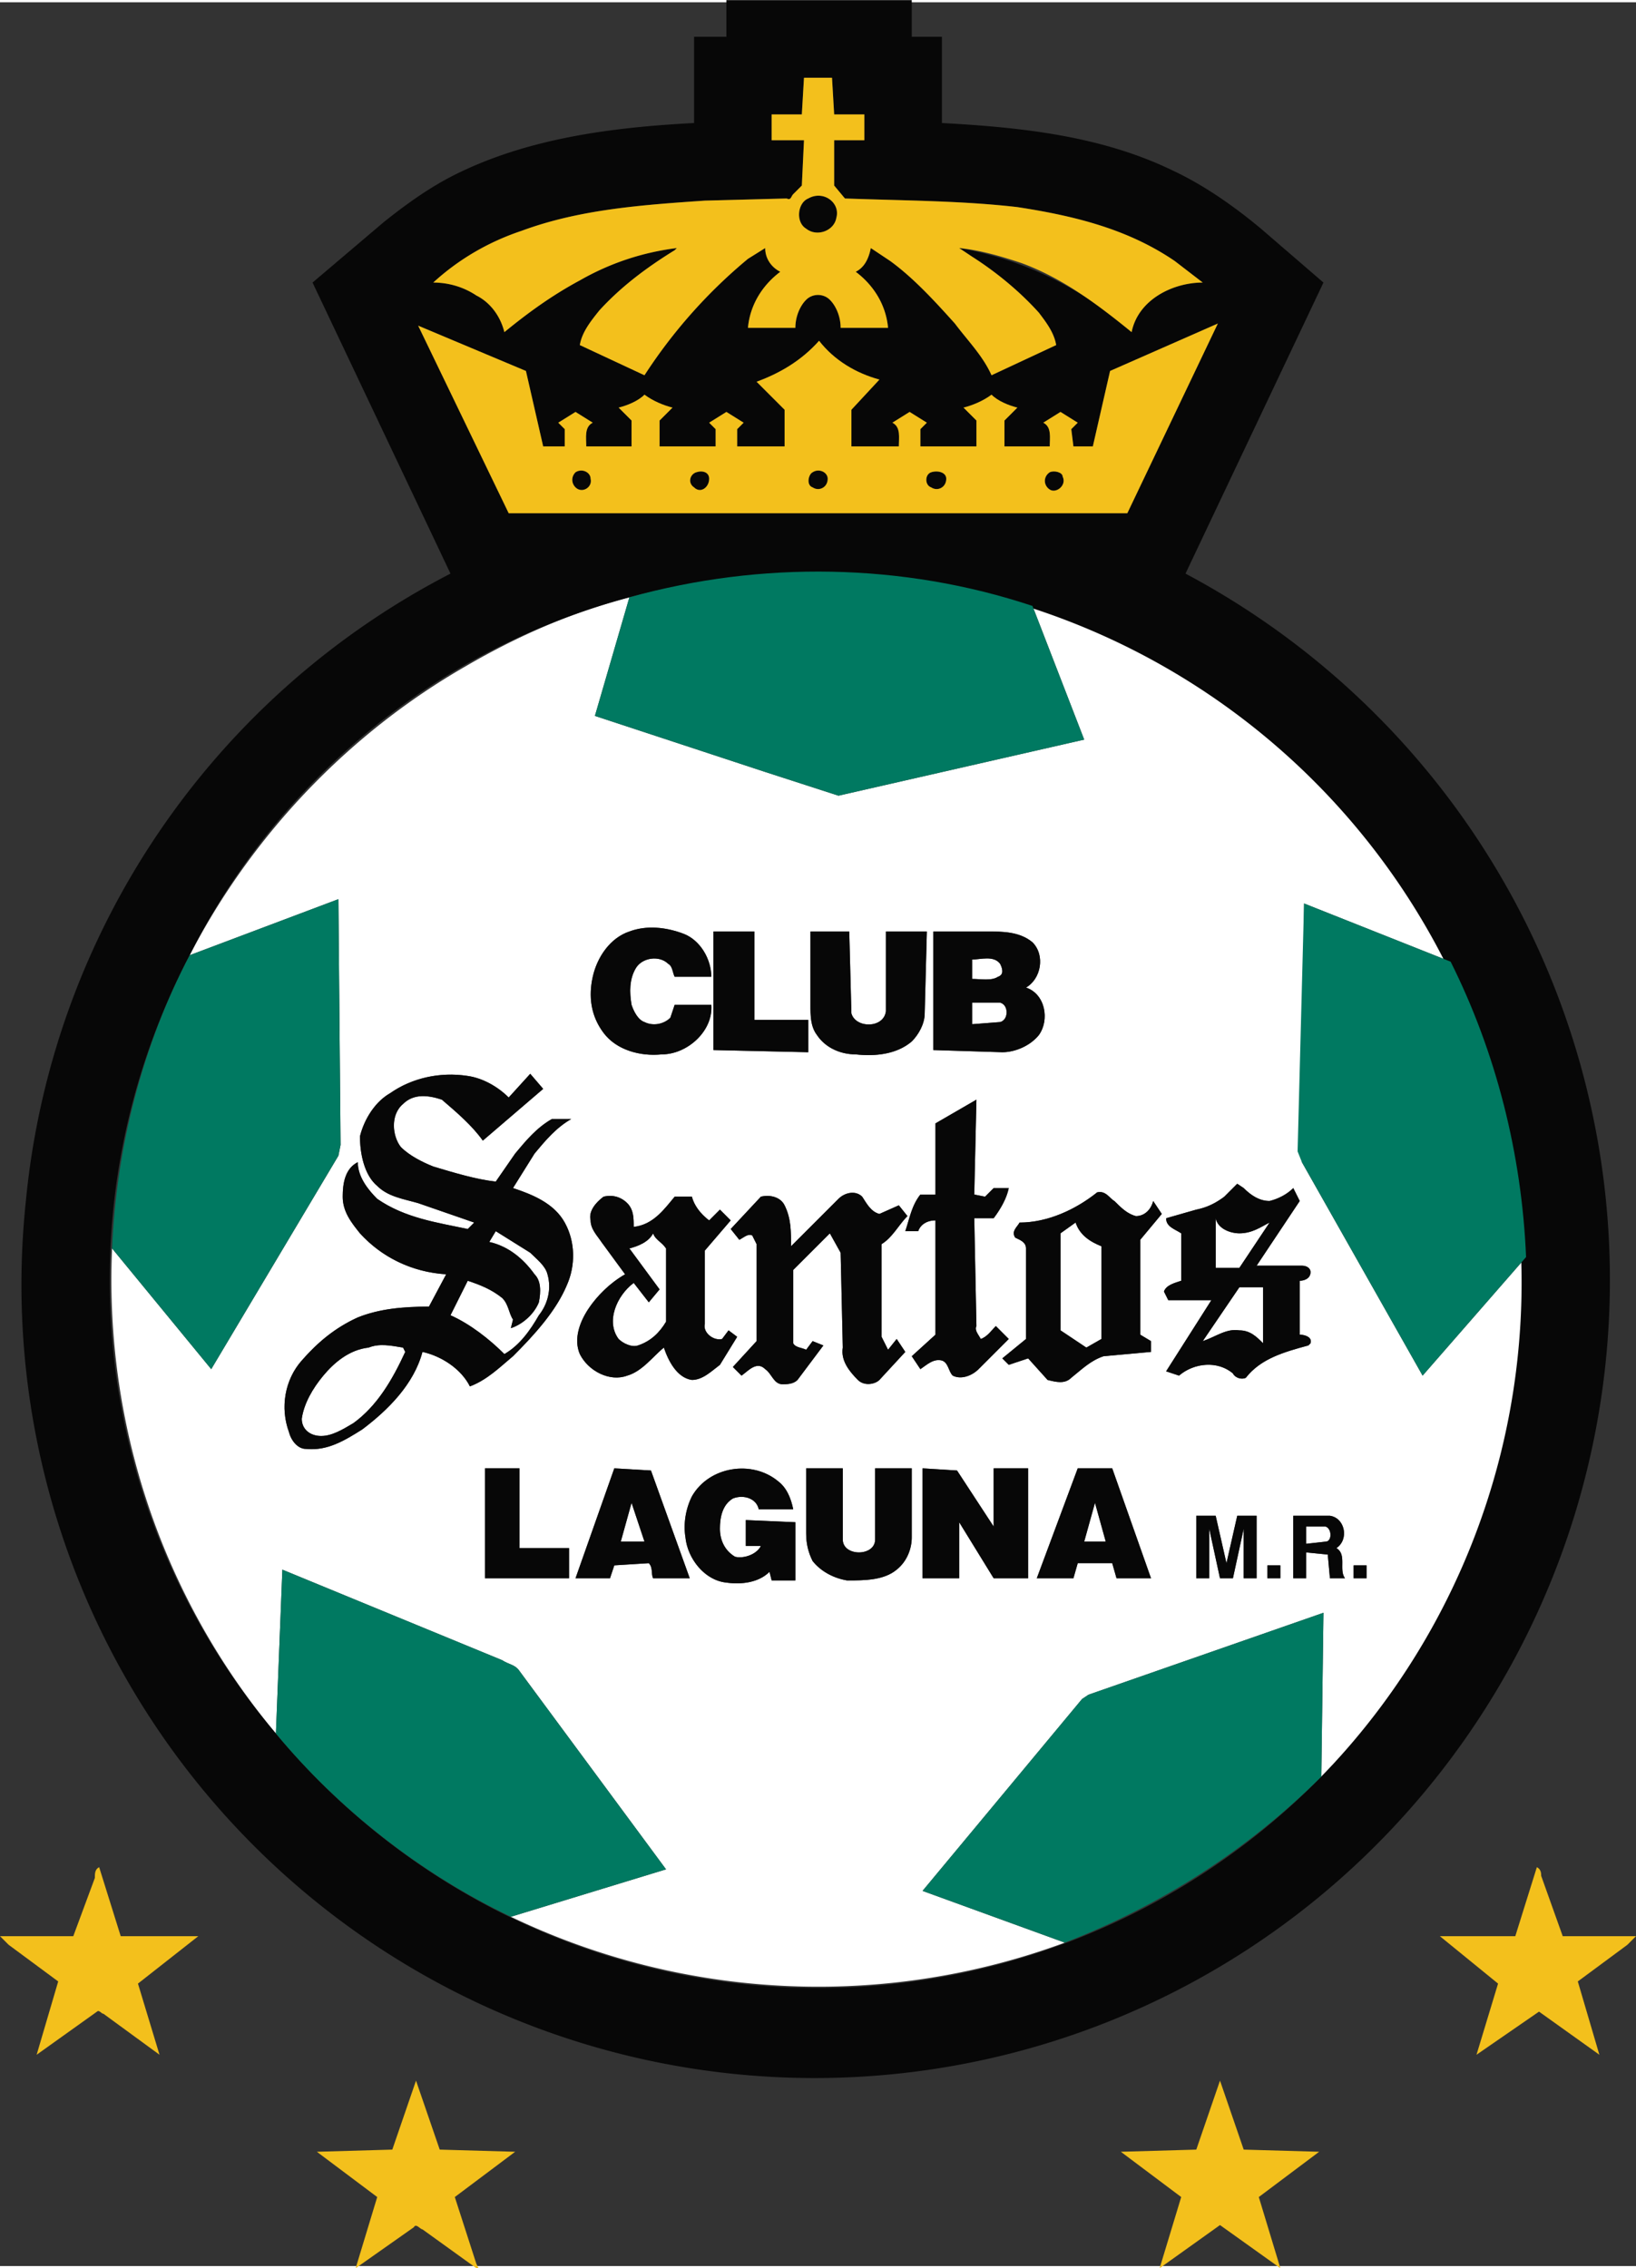 <svg height="500" viewBox="0 0 759 1050" width="360.7" xmlns="http://www.w3.org/2000/svg"><rect x="0" y="0" width="759" height="1050" fill="#333333" stroke="none"/><g fill="#fff"><path d="m216 308c24-14 49-25 76-32l-16 55 79 26 34 11 114-26-24-62a329 329 0 0 1 194 165l-68-27a31383 31383 0 0 1 -1 120l56 99 48-55a329 329 0 0 1 -95 241l1-76-109 38-3 2-74 89 66 24a330 330 0 0 1 -257-12l72-22-68-92c-2-3-5-3-8-5l-102-42-3 76a328 328 0 0 1 -76-225l46 56 59-99 1-5-1-114-69 26c29-56 74-103 128-134m76 123c-9 3-15 12-17 21s-1 18 5 26 17 11 27 10c12 0 24-11 23-23h-17l-2 6c-3 3-8 4-12 2-3-1-5-5-6-8-1-6-1-12 2-17s11-6 15-2c2 1 2 4 3 6h17c0-8-5-17-13-20s-17-4-25-1m39 0v55l44 1v-15h-25v-41zm45 0v34c0 5 0 10 3 14 4 6 11 9 18 9 9 1 19 0 26-6 3-3 6-8 6-13l1-38h-19v37c-1 8-14 8-16 1l-1-38zm57 0v55l32 1c6 0 13-3 17-8 5-7 3-19-6-22 7-4 9-15 3-21-6-5-14-5-21-5zm-252 75c-7 4-12 12-14 20 0 8 2 18 8 23 5 5 12 6 19 8l26 9-3 3c-14-3-29-5-42-14-4-4-9-10-9-17-6 3-7 10-7 16 0 7 4 12 8 17 10 11 24 18 40 19l-8 15c-12 0-23 1-33 5-11 5-19 12-26 20-8 9-10 22-6 33 1 4 4 8 8 8 10 1 18-4 26-9 12-9 24-21 28-36 9 2 18 8 22 16 8-3 14-9 20-14 10-10 20-21 25-33 4-9 4-20-1-29s-15-13-24-16l10-16c5-6 10-12 17-16h-9c-7 4-12 10-17 16l-9 13c-9-1-19-4-29-7-5-2-11-5-15-9-4-5-5-15 1-20 5-5 12-4 18-2 7 6 14 12 19 19l28-24-6-7-10 11c-5-5-12-9-19-10-13-2-26 1-36 8m253 14v33h-7c-4 5-5 11-7 17h6c1-3 4-5 8-5v53l-11 10 4 6c3-2 6-5 10-4 3 1 3 5 5 7 4 2 9 0 12-3l14-14-6-6c-2 2-4 5-7 6-1-2-3-4-2-6l-1-50h9c3-4 6-9 7-14h-7l-4 4-5-1 1-44zm140 28-6 6c-4 3-8 5-13 6l-14 4c0 4 4 5 7 7v22c-3 1-7 2-8 5l2 4h20l-21 33 6 2c7-6 18-7 25-1 1 2 4 3 6 2 7-9 18-12 29-15l1-1c1-3-3-4-5-4v-25c2 0 5-1 5-4 0-2-2-3-4-3h-21l20-30-3-6c-3 3-7 5-11 6-5 0-9-3-12-6zm-185 7-22 22c0-7 0-13-3-19-2-4-7-5-11-4l-14 15 4 5c2-1 4-3 6-2l2 4v45l-11 12 4 4c3-2 7-7 11-3 3 2 4 7 8 7 2 0 5 0 7-2l12-16-5-2-3 4c-2-1-5-1-6-3v-34l17-17 5 9 1 44c-1 6 3 11 7 15 3 3 8 2 10 0l12-13-4-6-4 5-3-6v-43c5-3 8-9 12-13l-4-5-9 4c-4-1-6-5-8-8-3-3-8-2-11 1m84 11c-1 2-4 4-2 7 2 1 5 2 5 5v42l-11 9 3 3 9-3 9 10c4 1 8 2 11-1 5-4 9-8 15-10l22-2v-5l-5-3v-44l10-12-4-6c-1 4-4 7-8 7-4-1-7-4-10-7-2-1-4-5-8-4-10 8-23 14-36 14m-160-12c-5 6-10 13-19 14 0-4 0-8-3-11s-7-4-11-3c-4 3-7 7-6 11 0 4 3 7 5 10l11 15c-7 4-13 10-17 16s-7 14-4 21c4 8 14 13 22 10 7-2 12-9 17-13 2 6 6 14 13 15 5 0 9-4 13-7l8-13-4-3-3 4c-4 1-9-3-8-7v-34l12-14-5-5-5 5c-4-3-7-7-8-11zm-88 126v51h39v-14h-23v-37zm60 0-18 51h16l2-6 16-1c2 2 1 5 2 7h17l-18-50zm36 13c-3 6-4 13-3 19 1 10 9 20 19 21 7 1 15 0 20-5l1 4h11v-27l-23-1v12h7c-2 4-8 6-12 5-5-3-7-8-7-13s1-11 6-14c5-2 11 0 12 5h16c-1-5-3-10-7-13-12-10-32-7-40 7m53-13v30c0 5 1 9 3 13 4 5 10 8 16 9 8 0 17 0 23-5 5-4 7-10 7-15v-32h-17v33c0 8-15 8-15 0v-33zm54 0v51h17v-26l16 26h16v-51h-16v27l-17-26zm72 0-19 51h17l2-7h16l2 7h16l-18-51zm55 22v29h6v-23l5 23h6l5-23v23h6v-29h-9l-5 22-5-22zm45 0v29h6v-12l10 1 1 11h7c-3-4 1-11-4-14 6-4 4-14-3-15zm-12 23v6h6v-6zm40 0v6h6v-6z"/><path d="m451 444c4 0 10-2 13 2 1 2 2 5-1 6-3 2-8 1-12 1zm0 30v-10h13c4 1 4 8 0 9zm113 113v-23c1 5 7 7 11 7 6 0 10-3 14-5l-14 21zm-72-16 7-5c2 6 7 9 12 11v43l-7 4-12-8zm-262-1 16 10c3 3 7 6 8 10 2 7 0 14-4 19-4 7-9 14-16 18-7-7-16-14-25-18l8-16c6 2 11 4 16 8 3 3 3 7 5 10l-1 4c6-2 11-7 13-12 1-5 1-10-2-13-5-7-12-13-21-15zm73 1c1 3 4 4 6 7v34c-3 5-7 9-13 11-3 1-7-1-9-3-6-8-1-20 7-26l7 9 5-6-14-19c4-1 9-3 11-7zm272 25h11v26c-3-3-6-6-11-6-6-1-11 3-17 5zm-404 28c5-2 10-1 16 0l1 2c-6 13-13 25-24 33-5 3-10 6-15 6s-9-3-9-8c1-7 5-14 10-20s12-12 21-13zm122 72 6 18h-11zm215 0 5 18h-10zm98 11h9c3 1 3 7 0 7l-9 1z"/></g><g fill="#070707"><path d="m337-1h86v17h14v40c37 2 74 6 107 22 15 7 29 17 41 27l29 25-64 135a371 371 0 0 1 95 583 368 368 0 0 1 -633-292 367 367 0 0 1 197-291l-64-135 33-28c10-8 21-16 33-22 34-17 73-22 111-24v-40h15zm35 53h-14v12h15l-1 21-4 4c-1 1-1 3-3 2l-38 1c-29 2-58 4-85 14-15 5-29 13-41 24 7 0 14 2 20 6 6 3 11 9 13 17 11-9 22-17 35-24 14-8 29-13 45-15l-1 1c-13 8-25 17-35 28-4 5-8 10-9 16l30 14a239 239 0 0 1 48-54l8-5c0 5 3 9 7 11-8 6-14 15-15 26h22c0-5 2-10 5-13s8-3 11 0 5 8 5 13h22c-1-11-7-20-15-26 4-2 6-6 7-11l9 6c11 8 21 19 30 29 6 8 13 15 17 24l30-14c-1-6-5-11-8-15-9-10-20-19-31-26l-6-4a161 161 0 0 1 80 39c3-15 19-23 33-23l-13-10c-22-15-47-21-73-25-26-3-53-3-80-4l-5-6v-21h14v-12h-14l-1-17h-13zm-178 98 42 87h287l42-88-50 22-8 35h-9l-1-8 3-3-8-5-8 5c4 2 3 7 3 11h-21v-12l6-6c-4-1-9-3-12-6-4 3-9 5-13 6l6 6v12h-26v-8l3-3-8-5-8 5c4 2 3 7 3 11h-22v-17l13-14c-11-3-21-9-28-18-8 9-18 15-29 19l13 13v17h-22v-8l3-3-8-5-8 5 3 3v8h-26v-12l6-6c-4-1-9-3-13-6-3 3-8 5-12 6l6 6v12h-21c0-4-1-9 3-11l-8-5-8 5 3 3v8h-10l-8-35zm98 126a321 321 0 0 0 -204 166 325 325 0 0 0 40 361 327 327 0 0 0 485 20 329 329 0 0 0 -321-547z"/><path d="m375 91c7-4 15 2 13 9-1 6-9 9-14 5-5-3-4-12 1-14zm-108 127c3-2 7 0 7 3 1 4-4 7-7 4-2-2-2-5 0-7zm56 0c3-1 6 0 6 3 0 4-4 7-7 4-3-2-2-6 1-7zm54 0c3-2 7 0 7 3 0 4-4 6-7 4-3-1-2-6 0-7zm55 0c3-1 7 0 7 3 0 4-4 6-7 4-3-1-3-6 0-7zm55 0c2-1 6 0 6 2 2 4-3 8-6 6s-3-6 0-8zm-195 213c8-3 17-2 25 1s13 12 13 20h-17c-1-2-1-5-3-6-4-4-12-3-15 2s-3 11-2 17c1 3 3 7 6 8 4 2 9 1 12-2l2-6h17c1 12-11 23-23 23-10 1-21-2-27-10s-7-17-5-26 8-18 17-21zm39 0h19v41h25v15l-44-1zm45 0h18l1 38c2 7 15 7 16-1v-37h19l-1 38c0 5-3 10-6 13-7 6-17 7-26 6-7 0-14-3-18-9-3-4-3-9-3-14zm57 0h25c7 0 15 0 21 5 6 6 4 17-3 21 9 3 11 15 6 22-4 5-11 8-17 8l-32-1zm18 13v9c4 0 9 1 12-1 3-1 2-4 1-6-3-4-9-2-13-2m0 30 13-1c4-1 4-8 0-9h-13zm-270 32c10-7 23-10 36-8 7 1 14 5 19 10l10-11 6 7-28 24c-5-7-12-13-19-19-6-2-13-3-18 2-6 5-5 15-1 20 4 4 10 7 15 9 10 3 20 6 29 7l9-13c5-6 10-12 17-16h9c-7 4-12 10-17 16l-10 16c9 3 19 7 24 16s5 20 1 29c-5 12-15 23-25 33-6 5-12 11-20 14-4-8-13-14-22-16-4 15-16 27-28 36-8 5-16 10-26 9-4 0-7-4-8-8-4-11-2-24 6-33 7-8 15-15 26-20 10-4 21-5 33-5l8-15c-16-1-30-8-40-19-4-5-8-10-8-17 0-6 1-13 7-16 0 7 5 13 9 17 13 9 28 11 42 14l3-3-26-9c-7-2-14-3-19-8-6-5-8-15-8-23 2-8 7-16 14-20m49 64-3 5c9 2 16 8 21 15 3 3 3 8 2 13-2 5-7 10-13 12l1-4c-2-3-2-7-5-10-5-4-10-6-16-8l-8 16c9 4 18 11 25 18 7-4 12-11 16-18 4-5 6-12 4-19-1-4-5-7-8-10zm-59 54c-9 1-16 7-21 13s-9 13-10 20c0 5 4 8 9 8s10-3 15-6c11-8 18-20 24-33l-1-2c-6-1-11-2-16 0zm263-104 19-11-1 44 5 1 4-4h7c-1 5-4 10-7 14h-9l1 50c-1 2 1 4 2 6 3-1 5-4 7-6l6 6-14 14c-3 3-8 5-12 3-2-2-2-6-5-7-4-1-7 2-10 4l-4-6 11-10v-53c-4 0-7 2-8 5h-6c2-6 3-12 7-17h7zm140 28 3 2c3 3 7 6 12 6 4-1 8-3 11-6l3 6-20 30h21c2 0 4 1 4 3 0 3-3 4-5 4v25c2 0 6 1 5 4l-1 1c-11 3-22 6-29 15-2 1-5 0-6-2-7-6-18-5-25 1l-6-2 21-33h-20l-2-4c1-3 5-4 8-5v-22c-3-2-7-3-7-7l14-4c5-1 9-3 13-6zm-10 39h11l14-21c-4 2-8 5-14 5-4 0-10-2-11-7zm11 9-17 25c6-2 11-6 17-5 5 0 8 3 11 6v-26z"/><path d="m389 555c3-3 8-4 11-1 2 3 4 7 8 8l9-4 4 5c-4 4-7 10-12 13v43l3 6 4-5 4 6-12 13c-2 2-7 3-10 0-4-4-8-9-7-15l-1-44-5-9-17 17v34c1 2 4 2 6 3l3-4 5 2-12 16c-2 2-5 2-7 2-4 0-5-5-8-7-4-4-8 1-11 3l-4-4 11-12v-45l-2-4c-2-1-4 1-6 2l-4-5 14-15c4-1 9 0 11 4 3 6 3 12 3 19zm84 11c13 0 26-6 36-14 4-1 6 3 8 4 3 3 6 6 10 7 4 0 7-3 8-7l4 6-10 12v44l5 3v5l-22 2c-6 2-10 6-15 10-3 3-7 2-11 1l-9-10-9 3-3-3 11-9v-42c0-3-3-4-5-5-2-3 1-5 2-7m19 5v45l12 8 7-4v-43c-5-2-10-5-12-11z"/><path d="m313 554h8c1 4 4 8 8 11l5-5 5 5-12 14v34c-1 4 4 8 8 7l3-4 4 3-8 13c-4 3-8 7-13 7-7-1-11-9-13-15-5 4-10 11-17 13-8 3-18-2-22-10-3-7 0-15 4-21s10-12 17-16l-11-15c-2-3-5-6-5-10-1-4 2-8 6-11 4-1 8 0 11 3s3 7 3 11c9-1 14-8 19-14m-10 17c-2 4-7 6-11 7l14 19-5 6-7-9c-8 6-13 18-7 26 2 2 6 4 9 3 6-2 10-6 13-11v-34c-2-3-5-4-6-7zm-78 109h16v37h23v14h-39zm60 0 17 1 18 50h-17c-1-2 0-5-2-7l-16 1-2 6h-16zm8 16-5 18h11zm28-3c8-14 28-17 40-7 4 3 6 8 7 13h-16c-1-5-7-7-12-5-5 3-6 9-6 14s2 10 7 13c4 1 10-1 12-5h-7v-12l23 1v27h-11l-1-4c-5 5-13 6-20 5-10-1-18-11-19-21-1-6 0-13 3-19zm53-13h17v33c0 8 15 8 15 0v-33h17v32c0 5-2 11-7 15-6 5-15 5-23 5-6-1-12-4-16-9-2-4-3-8-3-13zm54 0 16 1 17 26v-27h16v51h-16l-16-26v26h-17zm72 0h16l18 51h-16l-2-7h-16l-2 7h-17zm8 16-5 18h10zm47 6h9l5 22 5-22h9v29h-6v-23l-5 23h-6l-5-23v23h-6zm45 0h17c7 1 9 11 3 15 5 3 1 10 4 14h-7l-1-11-10-1v12h-6zm6 5v8l9-1c3 0 3-6 0-7zm-18 18h6v6h-6zm40 0h6v6h-6z"/></g><g fill="#f3c01c"><path d="m372 52 1-17h13l1 17h14v12h-14v21l5 6c27 1 54 1 80 4 26 4 51 10 73 25l13 10c-14 0-30 8-33 23-16-13-32-25-51-32-9-3-19-6-29-7l6 4c11 7 22 16 31 26 3 4 7 9 8 15l-30 14c-4-9-11-16-17-24-9-10-19-21-30-29l-9-6c-1 5-3 9-7 11 8 6 14 15 15 26h-22c0-5-2-10-5-13s-8-3-11 0-5 8-5 13h-22c1-11 7-20 15-26-4-2-7-6-7-11l-8 5a239 239 0 0 0 -48 54l-30-14c1-6 5-11 9-16 10-11 22-20 35-28l1-1c-16 2-31 7-45 15-13 7-24 15-35 24-2-8-7-14-13-17-6-4-13-6-20-6 12-11 26-19 41-24 27-10 56-12 85-14l38-1c2 1 2-1 3-2l4-4 1-21h-15v-12zm3 39c-5 2-6 11-1 14 5 4 13 1 14-5 2-7-6-13-13-9z"/><path d="m194 150 50 21 8 35h10v-8l-3-3 8-5 8 5c-4 2-3 7-3 11h21v-12l-6-6c4-1 9-3 12-6 4 3 9 5 13 6l-6 6v12h26v-8l-3-3 8-5 8 5-3 3v8h22v-17l-13-13c11-4 21-10 29-19 7 9 17 15 28 18l-13 14v17h22c0-4 1-9-3-11l8-5 8 5-3 3v8h26v-12l-6-6c4-1 9-3 13-6 3 3 8 5 12 6l-6 6v12h21c0-4 1-9-3-11l8-5 8 5-3 3 1 8h9l8-35 50-22-42 88h-287zm73 68c-2 2-2 5 0 7 3 3 8 0 7-4 0-3-4-5-7-3m56 0c-3 1-4 5-1 7 3 3 7 0 7-4 0-3-3-4-6-3m54 0c-2 1-3 6 0 7 3 2 7 0 7-4 0-3-4-5-7-3m55 0c-3 1-3 6 0 7 3 2 7 0 7-4 0-3-4-4-7-3m55 0c-3 2-3 6 0 8s8-2 6-6c0-2-4-3-6-2zm-443 652c0-2 0-4 2-5l10 32h36l-28 22 10 33-26-19c-1 0-2-2-3-1l-28 20 10-34-23-17-4-4h34zm669-5c2 1 2 3 2 4l10 28h34l-4 4-23 17 10 34-28-20-29 20 10-33-27-22h35zm-520 99 11 32 35 1-28 21 10 31 1 2h-1l-25-18c-1 0-3-3-4-1l-27 19 10-33-28-21 35-1zm373 0 11 32 35 1-28 21 10 33-21-15-7-5-28 20 10-33-28-21 35-1z"/></g><path d="m292 276c61-17 127-16 187 4l24 62-114 26-34-11-79-26zm-204 166 69-26 1 114-1 5-59 99-46-56c2-47 14-94 36-136zm517-24 68 27c21 42 33 89 35 137l-48 55-56-99-2-5zm-477 385 3-76 102 42c3 2 6 2 8 5l68 92-72 22c-42-20-80-50-109-85zm377-18 109-38-1 76c-34 34-75 60-119 77l-66-24 74-89z" fill="#007961"/></svg>